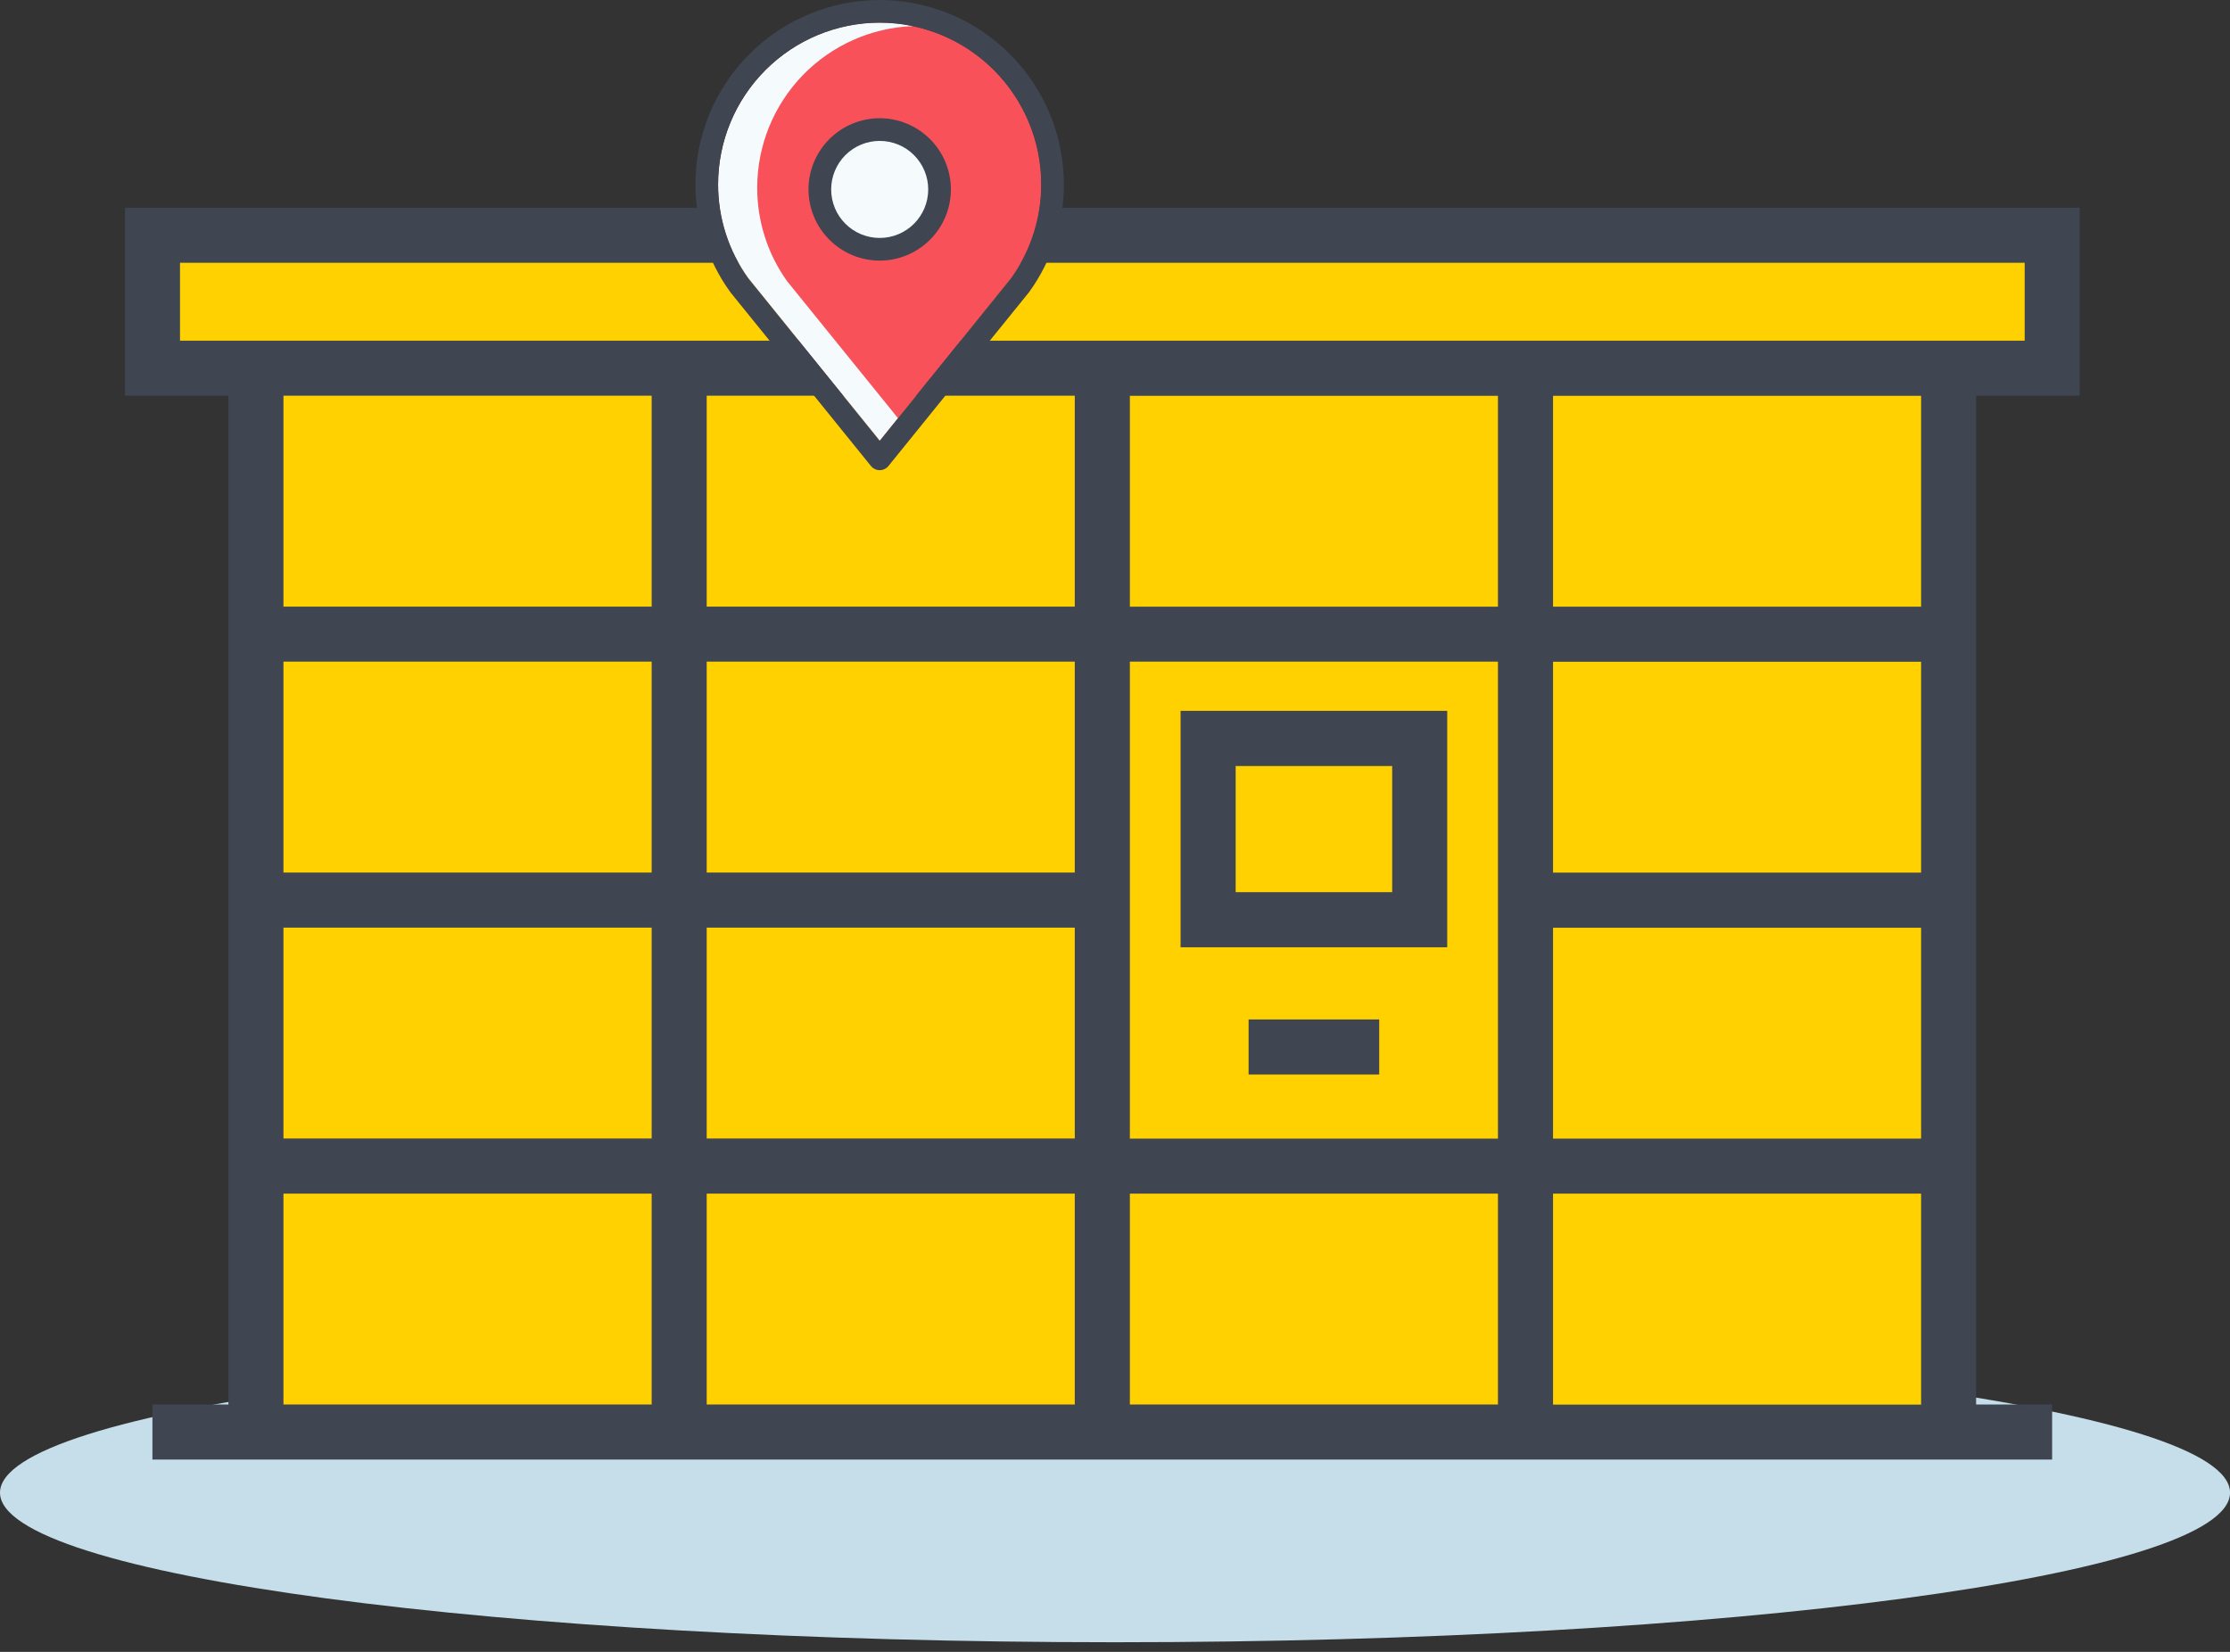 <svg width="54" height="40" viewBox="0 0 54 40" fill="none" xmlns="http://www.w3.org/2000/svg">
    <rect x="0" y="0" width="54" height="40" fill="#333333" stroke="none"/>
    <g clip-path="url(#clip0_993_22418)">
        <path d="M27 39.767C41.912 39.767 54.001 38.145 54.001 36.145C54.001 34.144 41.912 32.523 27 32.523C12.088 32.523 0 34.144 0 36.145C0 38.145 12.088 39.767 27 39.767Z" fill="#C6DEEA"/>
        <path d="M47.346 6.955H5.891V34.428H47.346V6.955Z" fill="#FFD100"/>
        <path d="M35.045 22.271V17.213H28.588V22.938H35.045V22.271ZM33.712 21.604H29.922V18.549H33.712V21.604Z" fill="#3F4551"/>
        <path d="M33.398 24.686H30.235V26.019H33.398V24.686Z" fill="#3F4551"/>
        <path d="M49.985 5.348H3.519V8.79H49.985V5.348Z" fill="#FFD100"/>
        <path d="M3.028 9.582H5.531V34.01H3.691V35.343H49.693V34.01H47.852V9.582H50.359V5.03H3.026L3.028 9.582ZM15.78 34.01H6.864V28.903H15.78V34.01ZM15.78 27.569H6.864V22.462H15.78V27.569ZM15.78 21.129H6.864V16.022H15.78V21.129ZM15.78 14.689H6.864V9.582H15.78V14.689ZM26.026 34.01H17.113V28.903H26.026V34.01ZM26.026 27.569H17.113V22.462H26.026V27.569ZM26.026 21.129H17.113V16.022H26.026V21.129ZM26.026 14.689H17.113V9.582H26.026V14.689ZM36.273 34.01H27.36V28.903H36.273V34.01ZM36.273 21.131V27.571H27.36V16.022H36.273V21.131ZM36.273 14.691H27.36V9.584H36.273V14.691ZM46.52 34.013H37.607V28.903H46.52V34.013ZM46.52 27.571H37.607V22.465H46.52V27.571ZM46.52 21.131H37.607V16.024H46.52V21.131ZM46.52 14.691H37.607V9.584H46.52V14.691ZM4.359 6.364H49.028V8.25H4.359V6.364Z" fill="#3F4551"/>
        <path d="M21.302 0.548C20.265 0.55 19.271 0.963 18.538 1.697C17.805 2.43 17.393 3.425 17.392 4.462C17.39 5.278 17.645 6.074 18.122 6.737L21.306 10.674L24.49 6.737C24.966 6.074 25.222 5.278 25.22 4.462C25.219 3.423 24.805 2.428 24.071 1.694C23.336 0.96 22.34 0.548 21.302 0.548Z" fill="#F85159"/>
        <path d="M19.066 6.817C18.59 6.155 18.334 5.359 18.336 4.542C18.337 3.529 18.731 2.556 19.434 1.827C20.137 1.098 21.096 0.67 22.108 0.632C21.843 0.576 21.572 0.548 21.301 0.548C20.264 0.55 19.27 0.963 18.537 1.696C17.804 2.43 17.392 3.424 17.39 4.461C17.389 5.277 17.644 6.073 18.12 6.736L21.305 10.673L21.746 10.127L19.066 6.817Z" fill="#F5FAFD"/>
        <path d="M21.302 0C20.119 0.001 18.985 0.472 18.148 1.308C17.312 2.145 16.841 3.279 16.84 4.462C16.838 5.395 17.131 6.306 17.677 7.063L17.686 7.076L21.089 11.283C21.115 11.315 21.147 11.34 21.184 11.358C21.221 11.376 21.261 11.385 21.302 11.385C21.343 11.385 21.383 11.376 21.42 11.358C21.457 11.34 21.49 11.315 21.515 11.283L24.918 7.076L24.928 7.063C25.473 6.306 25.765 5.395 25.762 4.462C25.761 3.279 25.29 2.145 24.454 1.309C23.618 0.473 22.485 0.002 21.302 0ZM21.302 10.674L18.118 6.737C17.642 6.074 17.386 5.278 17.388 4.462C17.389 3.425 17.801 2.431 18.535 1.697C19.267 0.963 20.262 0.55 21.299 0.549C22.336 0.55 23.331 0.962 24.064 1.696C24.798 2.43 25.211 3.424 25.212 4.462C25.213 5.278 24.958 6.074 24.482 6.737L21.302 10.674Z" fill="#3F4551"/>
        <path d="M21.302 6.036C22.103 6.036 22.752 5.387 22.752 4.587C22.752 3.786 22.103 3.137 21.302 3.137C20.502 3.137 19.853 3.786 19.853 4.587C19.853 5.387 20.502 6.036 21.302 6.036Z" fill="#F5FAFD"/>
        <path d="M21.302 6.311C20.845 6.31 20.407 6.129 20.084 5.805C19.761 5.482 19.579 5.044 19.578 4.587C19.578 4.13 19.76 3.692 20.084 3.368C20.407 3.045 20.845 2.863 21.302 2.863C21.759 2.863 22.197 3.045 22.521 3.369C22.844 3.692 23.026 4.13 23.026 4.587C23.026 5.044 22.844 5.482 22.52 5.805C22.197 6.129 21.759 6.31 21.302 6.311ZM21.302 3.412C20.991 3.412 20.692 3.536 20.471 3.756C20.251 3.977 20.127 4.276 20.127 4.587C20.127 4.899 20.251 5.198 20.471 5.418C20.692 5.638 20.991 5.762 21.302 5.762C21.614 5.762 21.913 5.638 22.133 5.418C22.353 5.198 22.477 4.899 22.477 4.587C22.477 4.276 22.353 3.977 22.133 3.756C21.913 3.536 21.614 3.412 21.302 3.412Z" fill="#3F4551"/>
    </g>
    <defs>
        <clipPath id="clip0_993_22418">
            <rect width="54" height="39.767" fill="white"/>
        </clipPath>
    </defs>
</svg>
